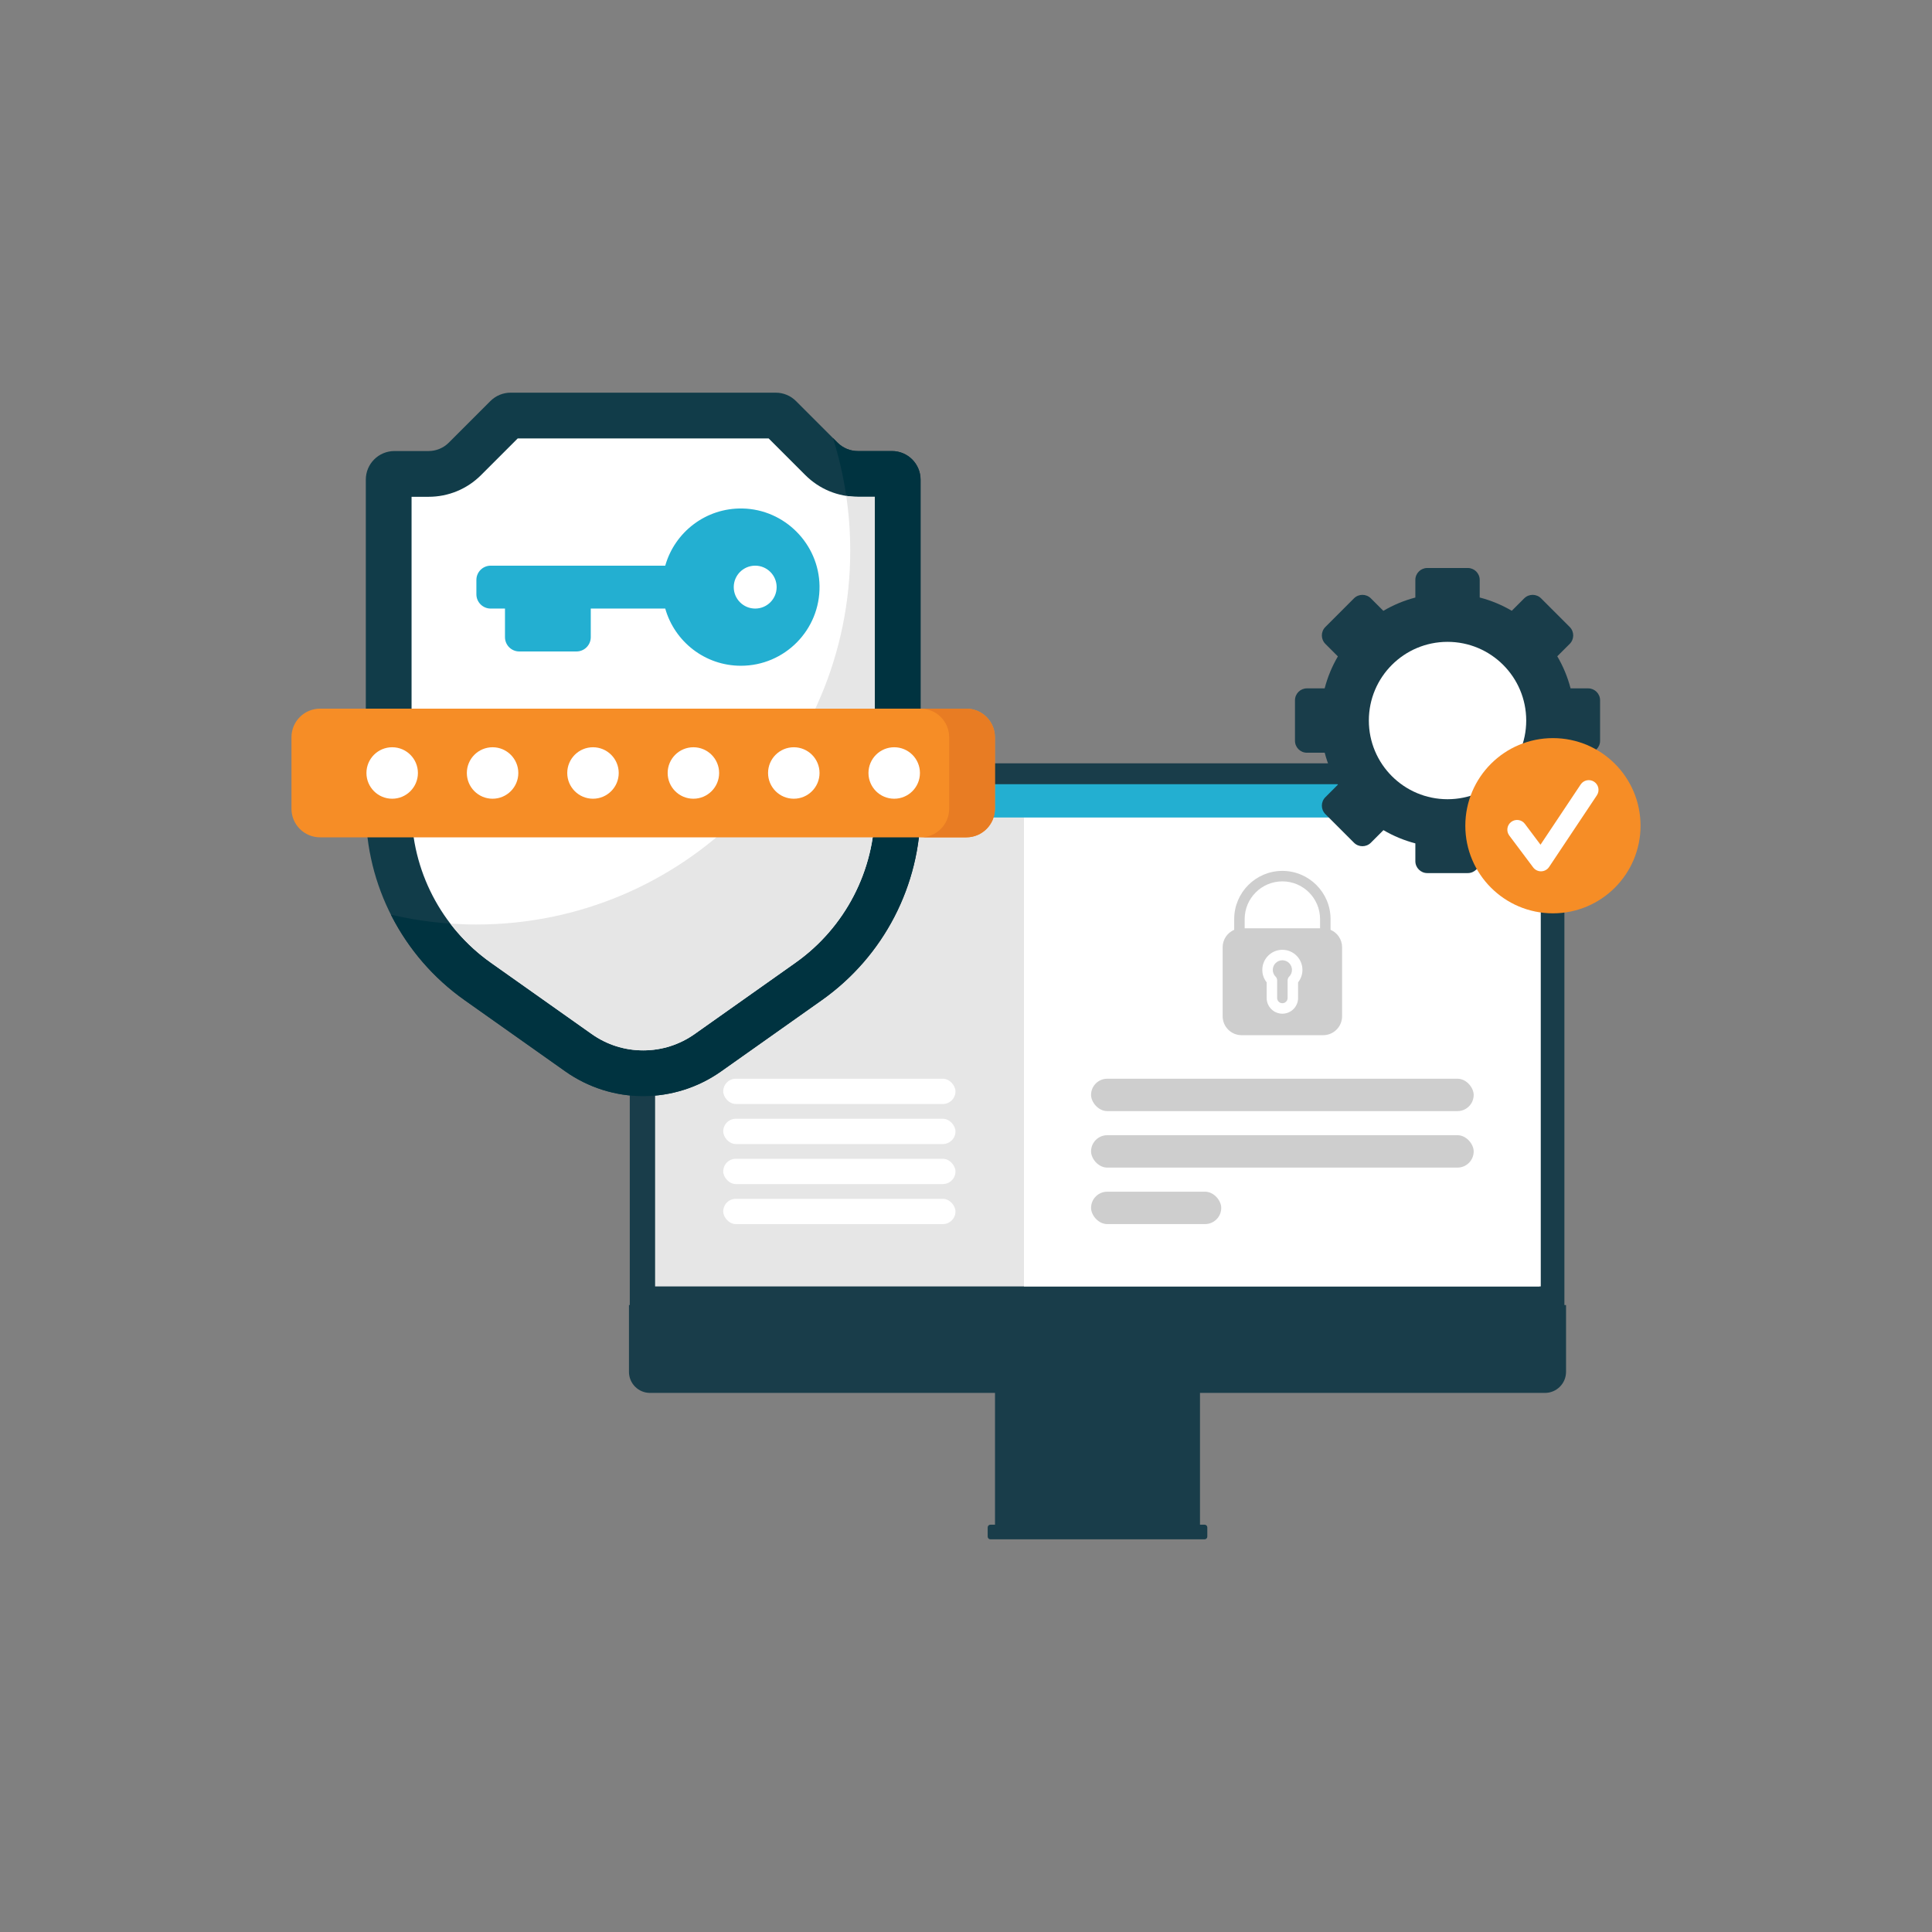 <?xml version="1.0" encoding="UTF-8"?>
<svg id="Ebene_1" data-name="Ebene 1" xmlns="http://www.w3.org/2000/svg" viewBox="0 0 1000 1000">
  <rect x="0" y="0" width="1000" height="1000" fill="#808080" stroke="none"/>
  <defs>
    <style>
      .cls-1 {
        fill: #f68d26;
      }

      .cls-2 {
        fill: #e87c23;
      }

      .cls-3 {
        fill: #23afd1;
      }

      .cls-4 {
        fill: #fff;
      }

      .cls-5 {
        fill: #cecece;
      }

      .cls-6 {
        fill: #113c49;
      }

      .cls-7 {
        fill: #193d4a;
      }

      .cls-8 {
        fill: #003340;
      }

      .cls-9 {
        fill: #e6e6e6;
      }
    </style>
  </defs>
  <path class="cls-7" d="M325.971,683.078h483.764v-280.07c-.005-4.369-3.546-7.91-7.915-7.915h-467.934c-4.369.005-7.91,3.546-7.915,7.915v280.07Z"/>
  <rect class="cls-4" x="340.918" y="406.04" width="453.871" height="257.671"/>
  <path class="cls-7" d="M325.55,675.499v34.561c0,6.026,4.885,10.91,10.91,10.91h178.554v68.207h-2.372c-.783,0-1.417.634-1.417,1.417h0v4.744c0,.783.634,1.417,1.417,1.417h110.844c.783,0,1.417-.634,1.417-1.417h0v-4.744c0-.783-.634-1.417-1.417-1.417h-2.372v-68.207h178.554c6.026,0,10.91-4.885,10.91-10.91h0v-34.561h-485.027Z"/>
  <rect id="b93b1ef9-49b5-4354-905b-d9dddde45a10" class="cls-9" x="339.083" y="406.132" width="457.714" height="259.721"/>
  <rect id="ef7485f9-8ecd-46d9-949e-abdd8aa9e360" class="cls-4" x="530.009" y="423.131" width="267.489" height="242.722"/>
  <rect id="b4c2a7ec-beab-40bc-b587-23a202562f78" class="cls-3" x="338.91" y="405.903" width="457.887" height="17.228"/>
  <circle id="bd6d3ebf-cb6f-4fcb-b7cd-ad5a287d3324" class="cls-4" cx="351.713" cy="414.711" r="3.193"/>
  <circle id="efb1158e-7a7d-4adb-9063-fc7dc50c76d5" class="cls-4" cx="363.834" cy="414.711" r="3.193"/>
  <circle id="b51f9e19-f36b-4f29-afd5-008bb0fc20dd" class="cls-4" cx="375.954" cy="414.711" r="3.193"/>
  <rect id="ab9c902d-64a9-4a2b-a9ec-6dc7022c80f6" class="cls-5" x="564.73" y="558.343" width="198.047" height="16.766" rx="8.383" ry="8.383"/>
  <rect id="ab9c902d-64a9-4a2b-a9ec-6dc7022c80f6-2" data-name="ab9c902d-64a9-4a2b-a9ec-6dc7022c80f6" class="cls-5" x="564.73" y="587.582" width="198.047" height="16.766" rx="8.383" ry="8.383"/>
  <rect id="ab9c902d-64a9-4a2b-a9ec-6dc7022c80f6-3" data-name="ab9c902d-64a9-4a2b-a9ec-6dc7022c80f6" class="cls-5" x="564.73" y="616.821" width="67.385" height="16.766" rx="8.383" ry="8.383"/>
  <rect id="ab9c902d-64a9-4a2b-a9ec-6dc7022c80f6-4" data-name="ab9c902d-64a9-4a2b-a9ec-6dc7022c80f6" class="cls-4" x="374.34" y="620.502" width="120.215" height="13.086" rx="6.543" ry="6.543"/>
  <rect id="ab9c902d-64a9-4a2b-a9ec-6dc7022c80f6-5" data-name="ab9c902d-64a9-4a2b-a9ec-6dc7022c80f6" class="cls-4" x="374.34" y="558.343" width="120.215" height="13.086" rx="6.543" ry="6.543"/>
  <rect id="ab9c902d-64a9-4a2b-a9ec-6dc7022c80f6-6" data-name="ab9c902d-64a9-4a2b-a9ec-6dc7022c80f6" class="cls-4" x="374.34" y="579.063" width="120.215" height="13.086" rx="6.543" ry="6.543"/>
  <rect id="ab9c902d-64a9-4a2b-a9ec-6dc7022c80f6-7" data-name="ab9c902d-64a9-4a2b-a9ec-6dc7022c80f6" class="cls-4" x="374.34" y="599.782" width="120.215" height="13.086" rx="6.543" ry="6.543"/>
  <g>
    <path class="cls-5" d="M688.69,481.267v-5.56c0-13.75-11.186-24.936-24.937-24.936s-24.936,11.186-24.936,24.936v5.56c-3.511,1.494-5.98,4.979-5.98,9.03v35.706c0,5.408,4.4,9.808,9.808,9.808h42.215c5.408,0,9.807-4.4,9.807-9.808v-35.706c0-4.051-2.468-7.535-5.979-9.03ZM671.889,508.453v8.098c0,4.486-3.65,8.136-8.136,8.136s-8.136-3.65-8.136-8.136v-8.098c-1.458-1.83-2.249-4.082-2.249-6.456,0-5.726,4.659-10.384,10.385-10.384s10.385,4.658,10.385,10.384c0,2.374-.791,4.626-2.249,6.456ZM683.266,480.489h-39.026v-4.781h0c0-10.759,8.753-19.512,19.512-19.512s19.513,8.753,19.513,19.512v4.781Z"/>
    <path class="cls-5" d="M663.754,497.037c-2.735,0-4.961,2.225-4.961,4.961,0,1.326.516,2.571,1.454,3.509.509.508.795,1.199.795,1.918v9.127c0,1.495,1.217,2.712,2.712,2.712s2.712-1.217,2.712-2.712v-9.127c0-.719.286-1.409.795-1.918.938-.937,1.454-2.183,1.454-3.509,0-2.735-2.225-4.961-4.961-4.961Z"/>
  </g>
  <g>
    <path class="cls-7" d="M822.032,356.293h-9.108c-1.515-5.836-3.819-11.403-6.876-16.602l6.445-6.436c2.403-2.411,2.403-6.32,0-8.722l-14.836-14.836c-2.403-2.402-6.32-2.402-8.722,0l-6.437,6.436c-5.199-3.048-10.766-5.352-16.602-6.867v-9.108c0-3.406-2.77-6.167-6.167-6.167h-20.976c-3.398,0-6.168,2.761-6.168,6.167v9.126c-5.818,1.524-11.376,3.828-16.566,6.885l-6.463-6.472c-2.411-2.402-6.32-2.402-8.731,0l-14.827,14.836c-2.403,2.402-2.403,6.311,0,8.722l6.49,6.49c-3.039,5.181-5.334,10.73-6.848,16.548h-9.188c-3.398,0-6.168,2.761-6.168,6.167v20.968c0,3.406,2.77,6.176,6.168,6.176h9.215c1.515,5.8,3.81,11.34,6.849,16.512l-6.517,6.526c-2.403,2.402-2.403,6.311,0,8.722l14.827,14.827c2.411,2.402,6.32,2.402,8.731,0l6.508-6.517c5.181,3.039,10.721,5.334,16.521,6.849v9.206c0,3.406,2.77,6.176,6.168,6.176h20.976c3.398,0,6.167-2.77,6.167-6.176v-9.179c5.818-1.515,11.358-3.81,16.548-6.849l6.49,6.49c2.402,2.402,6.32,2.402,8.722,0l14.836-14.827c2.403-2.411,2.403-6.32,0-8.722l-6.472-6.472c3.048-5.19,5.36-10.748,6.884-16.566h9.126c3.398,0,6.167-2.77,6.167-6.176v-20.968c0-3.406-2.77-6.167-6.167-6.167ZM756.727,411.065c-.108.027-.224.045-.332.063-.466.09-.932.17-1.398.233-.152.027-.305.045-.466.072-.43.054-.869.108-1.309.152-.152.018-.305.036-.466.045-.466.045-.941.081-1.416.108-.108,0-.224.009-.332.018-.592.027-1.192.045-1.784.045-.421,0-.833-.018-1.255-.036-.206-.009-.422,0-.627-.018-.413-.018-.816-.054-1.228-.081-.224-.018-.457-.036-.682-.054-.394-.036-.78-.09-1.165-.143-.251-.027-.493-.054-.744-.09-.341-.054-.69-.117-1.031-.179-.296-.045-.592-.099-.878-.152-.287-.054-.565-.126-.843-.188-.359-.081-.726-.161-1.076-.251-.197-.045-.394-.099-.592-.152-.448-.125-.896-.242-1.335-.385-.09-.027-.179-.054-.278-.09-5.997-1.9-11.376-5.226-15.732-9.574-3.514-3.523-6.365-7.709-8.337-12.353v-.009c-.197-.466-.386-.95-.565-1.434-.063-.161-.126-.323-.188-.493-.117-.323-.224-.645-.332-.977-.098-.323-.215-.645-.314-.968-.045-.17-.089-.341-.144-.511-.134-.484-.269-.959-.385-1.443,0-.009-.009-.027-.009-.045-1.901-7.826-1.345-16.127,1.667-23.666.036-.09.071-.179.107-.269.171-.421.359-.834.538-1.255.09-.197.179-.394.269-.592.143-.305.296-.601.448-.905.152-.296.296-.592.457-.878.108-.206.215-.403.332-.601.206-.376.421-.753.645-1.121.063-.108.135-.215.207-.332.269-.439.547-.879.843-1.309.018-.036.045-.072.071-.108,2.062-3.03,4.536-5.755,7.342-8.086.116-.099.242-.197.358-.287.305-.251.618-.502.932-.744.215-.161.439-.323.654-.475.197-.152.394-.287.601-.43.323-.224.636-.448.968-.663.027-.018.054-.036.089-.054,9.216-5.988,20.618-7.79,31.196-5.002.152.036.314.081.466.126.278.081.565.161.843.242.35.108.69.215,1.04.332.09.036.17.063.26.09,9.61,3.317,17.677,10.327,22.249,19.542.197.394.386.789.565,1.183.027.072.063.134.09.206.179.403.35.807.52,1.219.036.081.063.161.098.251.152.385.305.762.439,1.147.053.143.098.278.143.412.117.332.233.663.341.995.072.233.134.466.206.699,2.312,7.718,2.133,15.876-.358,23.361,0,.018-.009.027-.018.045-.493,1.47-1.058,2.896-1.712,4.267-.027.072-.063.143-.098.206-.179.377-.359.735-.547,1.103-.072.152-.152.296-.233.448-.152.278-.296.547-.457.825-.126.224-.26.448-.394.672-.108.188-.224.385-.341.574-.179.287-.368.583-.556.878-.072.108-.152.224-.224.341-.242.35-.484.708-.735,1.058-.036.045-.063.09-.098.134-1.192,1.64-2.528,3.209-3.998,4.679-.915.914-1.865,1.766-2.842,2.573-.081.063-.152.126-.233.188-.394.323-.807.636-1.21.941-.098.072-.197.152-.305.224-.466.341-.942.672-1.416.995-.162.099-.323.197-.484.305-.314.197-.636.403-.95.592-.242.143-.475.278-.717.421-.251.143-.502.278-.762.421-.26.134-.511.278-.771.412-.26.126-.52.251-.771.376-.394.197-.789.376-1.192.556-.332.143-.664.296-.995.43-.242.099-.493.197-.744.296-.287.108-.583.224-.878.332-.242.081-.484.17-.717.251-.332.108-.664.215-.995.314-.215.063-.422.134-.628.197-.475.134-.941.26-1.425.376-.072.018-.144.045-.215.063-.565.134-1.138.26-1.721.368Z"/>
    <circle class="cls-4" cx="749.241" cy="372.949" r="40.728"/>
  </g>
  <g>
    <circle class="cls-1" cx="803.793" cy="427.392" r="45.346"/>
    <path class="cls-4" d="M797.607,450.992c-1.588,0-3.083-.748-4.035-2.018l-12.371-16.495c-1.671-2.229-1.22-5.39,1.009-7.062,2.229-1.671,5.39-1.22,7.062,1.009l8.094,10.791,20.787-31.18c1.55-2.315,4.683-2.935,6.998-1.385,2.308,1.546,2.932,4.666,1.396,6.981l-24.742,37.113c-.908,1.362-2.421,2.199-4.057,2.245-.047,0-.094.002-.14.002Z"/>
  </g>
  <g>
    <path class="cls-6" d="M373.242,554.531l52.161-36.892c32.036-22.659,51.082-59.457,51.082-98.696v-170.685c0-8.175-6.626-14.801-14.801-14.801h-17.681c-3.926,0-7.69-1.56-10.466-4.335l-21.542-21.543c-2.776-2.776-6.54-4.335-10.466-4.335h-137.23c-3.926,0-7.69,1.56-10.466,4.335l-21.543,21.543c-2.776,2.776-6.54,4.335-10.466,4.335h-17.68c-8.175,0-14.801,6.626-14.801,14.801v170.685c0,39.24,19.045,76.037,51.082,98.696l52.161,36.892c11.793,8.341,25.883,12.82,40.328,12.82s28.535-4.479,40.328-12.82Z"/>
    <path class="cls-8" d="M461.684,233.457h-17.681c-3.926,0-7.69-1.56-10.466-4.335l-2.401-2.401c5.807,18.399,8.946,37.982,8.946,58.299,0,106.87-86.635,193.504-193.505,193.504-15.222,0-30.032-1.764-44.24-5.087,8.778,17.379,21.735,32.635,38.089,44.201l52.161,36.892c11.793,8.342,25.883,12.821,40.328,12.821s28.535-4.479,40.328-12.82l52.161-36.892c32.036-22.659,51.082-59.457,51.082-98.696v-170.685c0-8.175-6.626-14.801-14.801-14.801Z"/>
    <path class="cls-4" d="M332.914,543.669c-9.599,0-18.816-2.93-26.654-8.473l-52.16-36.892c-25.72-18.19-41.075-47.859-41.075-79.362v-161.803h8.8c10.279,0,19.943-4.003,27.211-11.271l18.942-18.942h129.872l18.942,18.942c7.268,7.268,16.932,11.271,27.211,11.271h8.8v161.803c0,31.503-15.355,61.171-41.075,79.362l-52.161,36.892c-7.836,5.543-17.053,8.473-26.652,8.473h0Z"/>
    <path class="cls-9" d="M452.803,257.139h-8.8c-2.027,0-4.029-.161-5.996-.467,1.36,9.253,2.074,18.717,2.074,28.349,0,106.87-86.635,193.504-193.505,193.504-4.542,0-9.042-.176-13.506-.484,5.883,7.689,12.942,14.544,21.029,20.264l52.16,36.892c7.838,5.543,17.055,8.473,26.654,8.473s18.815-2.93,26.653-8.473l52.161-36.892c25.72-18.19,41.075-47.859,41.075-79.362v-161.804h0Z"/>
    <g>
      <path class="cls-1" d="M500.167,433.401H165.662c-8.175,0-14.801-6.626-14.801-14.801v-37.003c0-8.175,6.626-14.801,14.801-14.801h334.505c8.175,0,14.801,6.626,14.801,14.801v37.003c0,8.175-6.626,14.801-14.801,14.801Z"/>
      <path class="cls-2" d="M500.167,366.796h-23.682c8.175,0,14.801,6.626,14.801,14.801v37.003c0,8.175-6.626,14.801-14.801,14.801h23.682c8.175,0,14.801-6.626,14.801-14.801v-37.003c0-8.175-6.626-14.801-14.801-14.801Z"/>
      <g>
        <circle class="cls-4" cx="202.99" cy="400.098" r="13.321"/>
        <circle class="cls-4" cx="254.959" cy="400.098" r="13.321"/>
        <circle class="cls-4" cx="306.929" cy="400.098" r="13.321"/>
        <circle class="cls-4" cx="358.9" cy="400.098" r="13.321"/>
        <circle class="cls-4" cx="410.87" cy="400.098" r="13.321"/>
        <circle class="cls-4" cx="462.839" cy="400.098" r="13.321"/>
      </g>
    </g>
    <path class="cls-3" d="M384.345,263.197c-19.004-.391-35.108,12.25-40.015,29.594h-90.352c-4.087,0-7.401,3.313-7.401,7.401v7.4c0,4.087,3.313,7.401,7.401,7.401h7.401v14.801c0,4.087,3.313,7.401,7.4,7.401h29.602c4.087,0,7.4-3.313,7.4-7.401v-14.801h38.548c4.834,17.082,20.529,29.602,39.158,29.602,22.679,0,41.026-18.548,40.699-41.303-.313-21.777-18.067-39.647-39.841-40.095h0ZM390.888,314.992c-6.131,0-11.101-4.97-11.101-11.101s4.97-11.101,11.101-11.101,11.101,4.97,11.101,11.101-4.969,11.101-11.101,11.101Z"/>
  </g>
</svg>